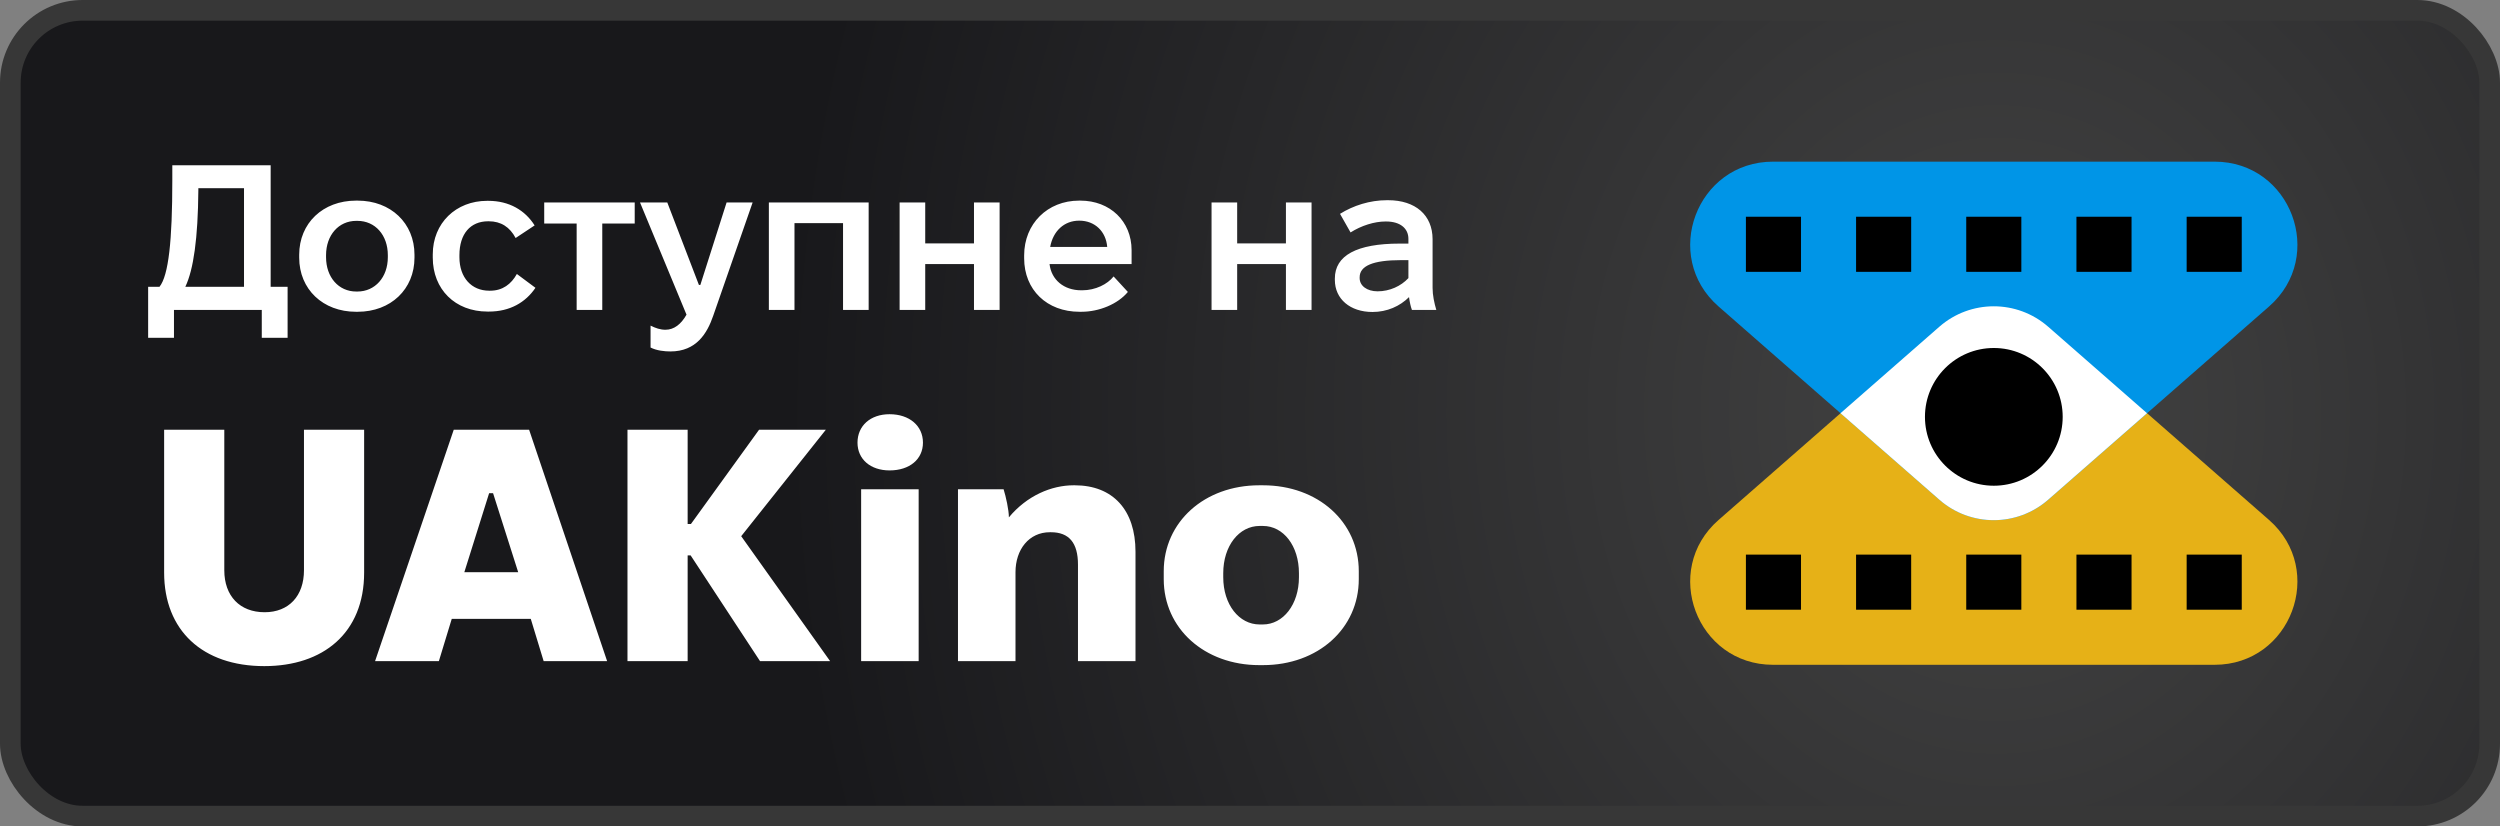 <svg width="121" height="40" viewBox="0 0 121 40" fill="none" xmlns="http://www.w3.org/2000/svg">
<rect x="0" y="0" width="121" height="40" fill="#808080" stroke="none"/>
<rect x="0.5" y="0.5" width="120" height="39" rx="3.5" fill="url(#paint0_radial_1191_290)"/>
<rect x="0.5" y="0.5" width="120" height="39" rx="3.5" stroke="#373737"/>
<path d="M7.17 16.35V13.88H7.72C8.16 13.33 8.34 11.64 8.34 8.73V8H13.1V13.88H13.92V16.35H12.67V15H8.42V16.35H7.17ZM11.81 13.88V9.11H9.6V9.22C9.58 11.53 9.37 13.04 8.97 13.88H11.81ZM17.231 15.09C15.631 15.09 14.481 14 14.481 12.47V12.33C14.481 10.8 15.631 9.71 17.231 9.71H17.311C18.911 9.71 20.061 10.8 20.061 12.33V12.47C20.061 14 18.911 15.09 17.311 15.09H17.231ZM17.241 14.11H17.301C18.151 14.11 18.771 13.42 18.771 12.45V12.35C18.771 11.38 18.161 10.69 17.301 10.69H17.241C16.391 10.69 15.781 11.38 15.781 12.35V12.45C15.781 13.42 16.391 14.11 17.241 14.11ZM23.596 15.08C22.026 15.08 20.946 14 20.946 12.47V12.31C20.946 10.8 22.066 9.72 23.576 9.72H23.636C24.646 9.72 25.416 10.18 25.876 10.91L24.956 11.52C24.676 10.99 24.246 10.71 23.656 10.71H23.626C22.766 10.71 22.236 11.32 22.236 12.35V12.45C22.236 13.44 22.826 14.07 23.676 14.07H23.726C24.326 14.07 24.746 13.75 25.016 13.26L25.916 13.93C25.436 14.64 24.676 15.08 23.666 15.08H23.596ZM27.91 15V10.82H26.34V9.8H30.72V10.82H29.15V15H27.91ZM32.447 17.01C32.167 17.01 31.777 16.97 31.487 16.82V15.76C31.727 15.88 31.957 15.96 32.207 15.96C32.627 15.96 32.967 15.69 33.227 15.23L30.977 9.8H32.297L33.827 13.79H33.897L35.167 9.8H36.427L34.517 15.29C34.227 16.13 33.707 17.01 32.447 17.01ZM37.213 15V9.8H42.043V15H40.803V10.8H38.453V15H37.213ZM43.541 15V9.8H44.781V11.78H47.141V9.8H48.381V15H47.141V12.78H44.781V15H43.541ZM52.249 15.09C50.669 15.09 49.569 14.03 49.569 12.5V12.36C49.569 10.83 50.699 9.71 52.229 9.71H52.289C53.729 9.71 54.769 10.71 54.769 12.11V12.78H50.799V12.79C50.889 13.54 51.489 14.05 52.329 14.05H52.379C53.019 14.05 53.599 13.76 53.899 13.38L54.589 14.13C54.099 14.72 53.199 15.09 52.339 15.09H52.249ZM50.829 11.95H53.589C53.529 11.21 52.999 10.68 52.239 10.68H52.229C51.509 10.68 50.969 11.18 50.829 11.95ZM58.639 15V9.8H59.879V11.78H62.239V9.8H63.479V15H62.239V12.78H59.879V15H58.639ZM66.427 15.1C65.347 15.1 64.607 14.47 64.607 13.55V13.48C64.607 12.37 65.657 11.79 67.747 11.79H68.167V11.56C68.167 11.06 67.777 10.72 67.087 10.72H67.057C66.517 10.72 65.887 10.92 65.367 11.25L64.857 10.35C65.497 9.95 66.297 9.69 67.127 9.69H67.187C68.507 9.69 69.337 10.41 69.337 11.58V13.93C69.337 14.29 69.417 14.66 69.517 15H68.337C68.277 14.84 68.227 14.61 68.197 14.38C67.757 14.82 67.137 15.1 66.427 15.1ZM66.677 14.1C67.257 14.1 67.807 13.85 68.167 13.46V12.59H67.817C66.447 12.59 65.807 12.87 65.807 13.42V13.46C65.807 13.83 66.157 14.1 66.677 14.1ZM12.792 32.24C9.8 32.24 7.944 30.512 7.944 27.712V20.8H10.856V27.6C10.856 28.848 11.608 29.632 12.808 29.632C13.976 29.632 14.712 28.848 14.712 27.6V20.8H17.624V27.712C17.624 30.64 15.64 32.24 12.792 32.24ZM18.153 32L21.961 20.8H25.609L29.385 32H26.313L25.689 29.952H21.865L21.241 32H18.153ZM22.473 27.696H25.081L23.865 23.872H23.673L22.473 27.696ZM30.37 32V20.8H33.282V25.36H33.442L36.738 20.8H39.97L35.874 25.952L40.178 32H36.786L33.426 26.88H33.282V32H30.37ZM43.055 22.768C42.127 22.768 41.503 22.224 41.503 21.424C41.503 20.608 42.127 20.048 43.055 20.048C44.015 20.048 44.671 20.608 44.671 21.424C44.671 22.224 44.031 22.768 43.055 22.768ZM41.679 32V23.68H44.463V32H41.679ZM46.366 32V23.68H48.574C48.686 24.032 48.83 24.688 48.83 25.04C49.71 23.984 50.894 23.488 51.966 23.488H52.014C53.87 23.488 54.958 24.688 54.958 26.704V32H52.174V27.328C52.174 26.272 51.742 25.76 50.862 25.76H50.814C49.806 25.76 49.15 26.592 49.15 27.696V32H46.366ZM60.949 32.192C58.293 32.192 56.325 30.416 56.325 28.032V27.648C56.325 25.264 58.293 23.488 60.949 23.488H61.125C63.797 23.488 65.765 25.264 65.765 27.648V28.032C65.765 30.416 63.797 32.192 61.125 32.192H60.949ZM60.965 30.224H61.125C62.101 30.224 62.869 29.264 62.869 27.936V27.744C62.869 26.416 62.117 25.456 61.125 25.456H60.965C59.973 25.456 59.205 26.416 59.205 27.744V27.936C59.205 29.264 59.973 30.224 60.965 30.224Z" fill="white"/>
<path d="M83.179 25.166L93.866 15.814C95.374 14.495 97.626 14.495 99.134 15.814L109.822 25.166C112.601 27.598 110.881 32.176 107.188 32.176H85.813C82.119 32.176 80.399 27.598 83.179 25.166Z" fill="#E6B117"/>
<rect x="84.502" y="26.843" width="2.667" height="2.667" fill="black"/>
<rect x="89.834" y="26.843" width="2.667" height="2.667" fill="black"/>
<rect x="95.166" y="26.843" width="2.667" height="2.667" fill="black"/>
<rect x="100.5" y="26.843" width="2.667" height="2.667" fill="black"/>
<rect x="105.834" y="26.843" width="2.667" height="2.667" fill="black"/>
<path d="M83.179 14.834L93.866 24.186C95.374 25.506 97.626 25.506 99.134 24.186L109.822 14.834C112.601 12.402 110.881 7.824 107.188 7.824H85.813C82.119 7.824 80.399 12.402 83.179 14.834Z" fill="#0095E7"/>
<rect width="2.667" height="2.667" transform="matrix(1 0 0 -1 84.502 13.157)" fill="black"/>
<rect width="2.667" height="2.667" transform="matrix(1 0 0 -1 89.834 13.157)" fill="black"/>
<rect width="2.667" height="2.667" transform="matrix(1 0 0 -1 95.166 13.157)" fill="black"/>
<rect width="2.667" height="2.667" transform="matrix(1 0 0 -1 100.5 13.157)" fill="black"/>
<rect width="2.667" height="2.667" transform="matrix(1 0 0 -1 105.834 13.157)" fill="black"/>
<path fill-rule="evenodd" clip-rule="evenodd" d="M103.916 20L99.132 24.186C97.624 25.506 95.372 25.506 93.864 24.186L89.08 20L93.864 15.814C95.372 14.495 97.624 14.495 99.132 15.814L103.916 20Z" fill="white"/>
<ellipse cx="96.501" cy="20.176" rx="3.333" ry="3.333" fill="black"/>
<defs>
<radialGradient id="paint0_radial_1191_290" cx="0" cy="0" r="1" gradientUnits="userSpaceOnUse" gradientTransform="translate(96.5 20) rotate(-180) scale(58.5 66.82)">
<stop stop-color="#434343"/>
<stop offset="1" stop-color="#18181B"/>
</radialGradient>
</defs>
</svg>
